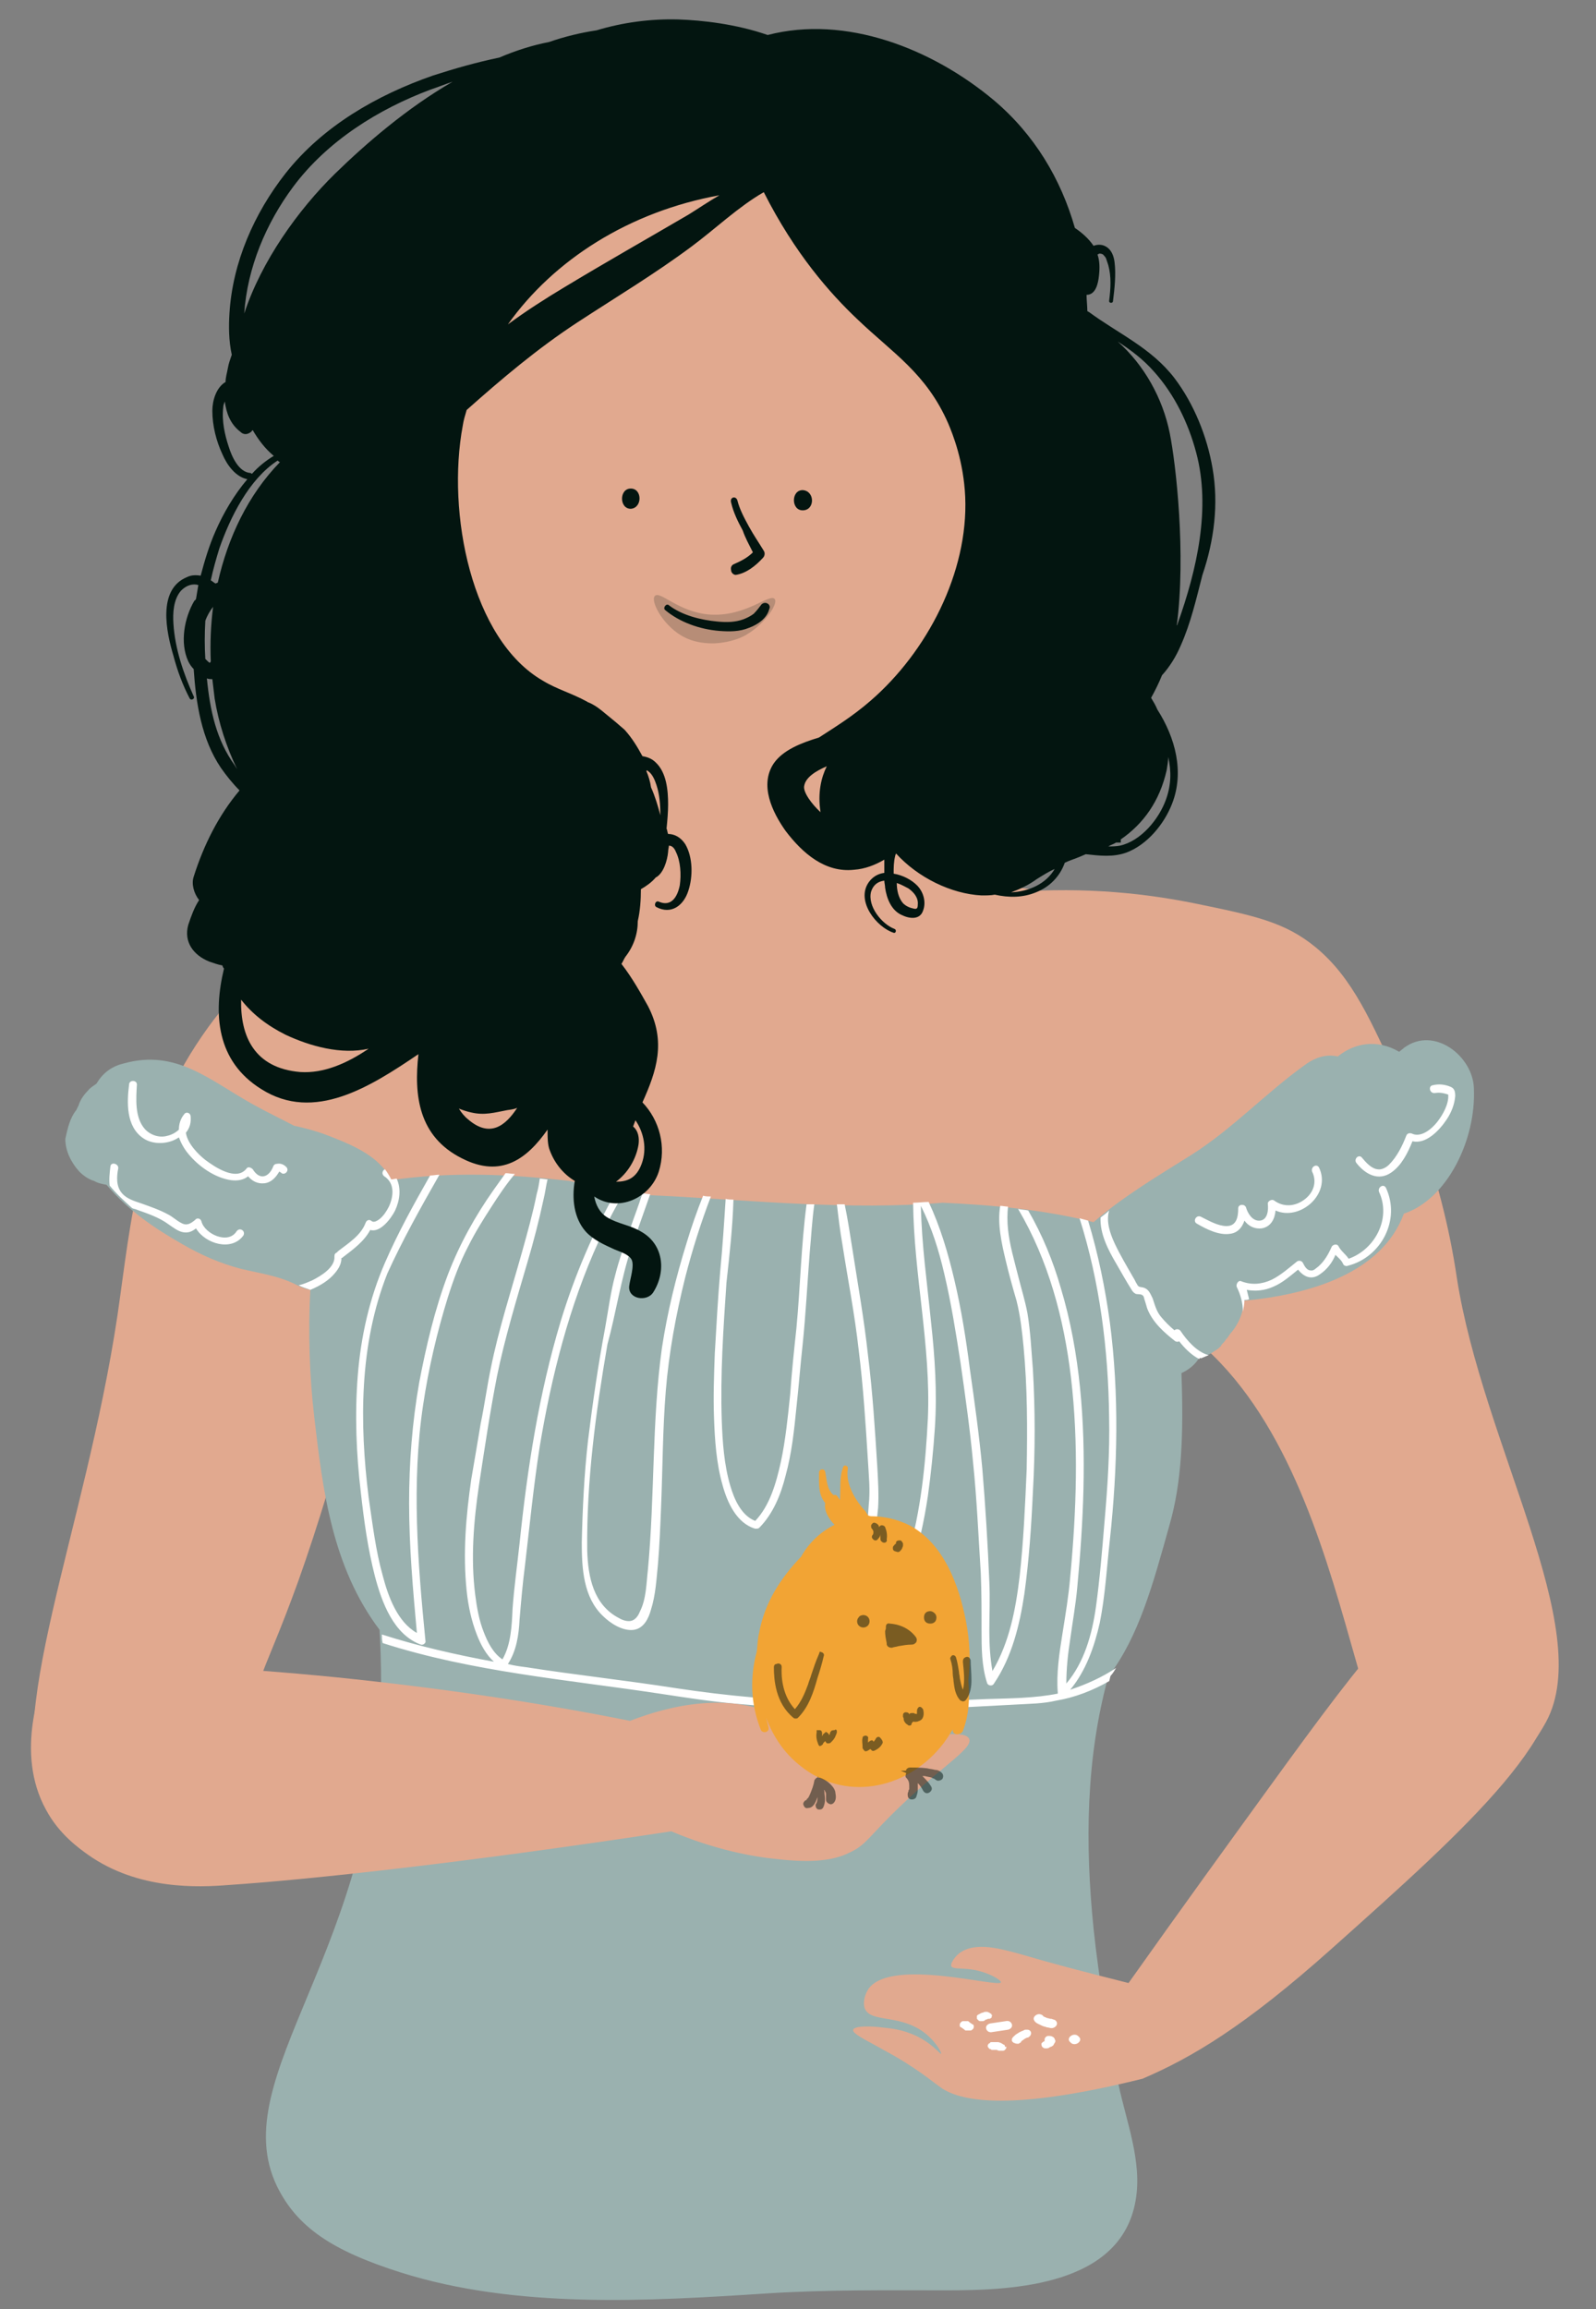 <?xml version="1.0" encoding="UTF-8"?><svg xmlns="http://www.w3.org/2000/svg" xmlns:xlink="http://www.w3.org/1999/xlink" height="296.8" preserveAspectRatio="xMidYMid meet" version="1.0" viewBox="-3.8 -2.5 205.2 296.8" width="205.2" zoomAndPan="magnify"><rect x="-3.8" y="-2.5" width="205.2" height="296.8" fill="#808080" stroke="none"/><g><g id="change1_1"><path d="M11.3,166.6c1.8-12.3,2.5-24.4,11.7-37.1c1.8-2.5,3.5-4.2,4-4.7c14.9-13.2,32.1-2,42.9-17.3 c4.3-6.1,4.6-13.1,4.3-17c-3-0.6-7.3-1.9-11.5-4.8c-13.2-8.9-14.7-25.4-15.2-30.6c-0.3-2.7-2.8-36.3,22.4-48.6 c18.4-9,37.2,0.2,39,1c16.7,8.5,21.6,24.3,22.9,28.5c5.2,17,2,40.7-13.7,50.4c-5,3-10,4-13.4,4.3c0.1,2,0.5,6.2,2.9,10.5 c4.7,8.5,14.8,9.6,25.3,11.3c-1.8,17.8-3.5,36.3-2.6,53.9c0.3,10.7,2,20.8,4.6,30.7c-3-5.5-5.6-10.2-7.8-13.1 c-8.3-11.2-28.8-21.2-84.5-11.1c-2.7,11.9-5.7,21.2-8,27.7c-2.6,7.2-3.8,9.5-5.2,13.4c0,0-0.9,2.4-1.7,5.2 c-3.4,10.9-1.2,14.6-4.1,17.3c-4.1,3.8-13.9,2-18.9-3c-0.2-0.2-1.6-1.6-2.5-3.4C-3.8,219.2,7.1,194.6,11.3,166.6z" fill="#E1A98F"/></g><g id="change1_2"><path d="M126.2,112.2c10-0.8,18,0.3,23.5,1.4c7.8,1.6,11.7,2.4,15.7,5.7c4.7,3.9,7.1,9.4,10.9,17.8 c1.2,2.6,2.2,5.1,3,7.4c2.9,8.5,3.9,15.2,4.2,17.2c3.3,21.4,17.9,45.2,11.5,57.1c-2.4,4.5-6.2,7.2-6.2,7.2 c-2.6,1.9-6.2,3.4-8.2,3.4c-11.5,0-9.3-47.8-35-62.7c-12.5-7.2-22.2-1.4-28.3-9.3C109.5,147.4,117.2,128.4,126.2,112.2z" fill="#E1A98F"/></g><g id="change2_1"><path d="M80.4,74.1c0.7-0.7,3,2.1,7.1,2.4c4.6,0.3,7.7-2.8,8.3-2c0.5,0.6-1.3,3.2-3.5,4.5 c-0.4,0.3-2,1.1-4.3,1.2c-0.8,0-2.5,0-4.2-1C81.3,77.7,79.8,74.7,80.4,74.1z" fill="#031510" opacity=".19"/></g><g id="change2_2"><path d="M93,68.5c-0.7,0.7-1.5,1.1-2.4,1.5c-0.3,0.1-0.5,0.4-0.4,0.8c0,0.3,0.3,0.6,0.6,0.6 c1.3-0.2,2.5-1.1,3.5-2.2c0.2-0.2,0.3-0.6,0.1-0.9c-0.6-1-1.3-2-1.9-3.1c-0.6-1.1-1.2-2.2-1.5-3.4c-0.2-0.6-1-0.4-0.8,0.3 c0.3,1.3,0.9,2.5,1.5,3.6C92,66.6,92.5,67.5,93,68.5z M94.1,75.2c-0.3,0.4-0.6,0.8-1,1.2c-0.4,0.3-0.8,0.5-1.3,0.7 c-1.1,0.4-2.2,0.4-3.3,0.3c-2.2-0.2-4.6-0.8-6.3-2.1c-0.3-0.3-0.8,0.3-0.5,0.6c1.9,1.6,4.5,2.5,7,2.7c1.3,0.1,2.6,0.1,3.8-0.4 c1.1-0.4,2.3-1.2,2.6-2.4C95.4,75.2,94.6,74.7,94.1,75.2z M99.4,63.1c-1.5,0-1.5-2.6,0-2.6C101,60.6,101,63.1,99.4,63.1z M77.3,60.3c-1.5,0-1.5,2.6,0,2.6C78.8,62.8,78.8,60.3,77.3,60.3z" fill="#031510"/></g><g id="change3_1"><path d="M6,140.2c0.1-0.2,0.2-0.4,0.3-0.6c0.2-0.7,0.7-1.4,1.2-1.9c0.3-0.4,0.7-0.6,1.1-0.9 c0.7-1.2,1.8-2.2,3.5-2.6c6.8-1.9,11.1,2.2,16.7,5.3c1.8,1,3.5,1.8,5.2,2.7c1.4,0.3,2.9,0.7,4.2,1.2c2.6,1,5.7,2.2,7.5,4.5 c0.3,0.4,0.6,0.9,0.8,1.3c7.5-1.1,15.2-0.8,22.9,0.1c4.1,0.9,8.2,1.8,11.8,1.9c11.8,0.6,24.2,1.9,36.2,0.9 c6.5,0.3,13.1,0.9,19.4,2.5c3.8-3.3,8.2-5.9,12.5-8.6c5.4-3.4,9.6-8,14.8-11.7c1.4-1,2.8-1.3,4.1-1c2.1-1.7,5-2.3,7.9-0.6 c0.2-0.2,0.4-0.3,0.6-0.5c3.9-2.9,8.9,1.1,9,5.2c0.3,6.7-3.5,14.3-9,16.1c-2.8,7.6-12,10.4-20.6,11.2c0,1.5-0.7,3.1-1.7,4.2 c-0.2,0.3-0.4,0.6-0.6,0.8c-0.1,0.2-0.3,0.4-0.5,0.6c0,0-0.1,0.1-0.1,0.2l0,0c-0.2,0.2-0.4,0.4-0.6,0.5c-0.7,0.5-1.4,0.9-2.2,1 c-0.5,0.9-1.4,1.6-2.3,2c0.3,8.2,0,14.1-1.5,19.4c-2.2,7.9-4,14.5-7.9,19.6c-2.9,10.5-3,21.6-1.9,32.4c0.7,6.7,1.9,13.4,3.2,20 c1,4.8,3.1,10,2.2,15c-1.9,10.8-15.4,11.5-24.1,11.5c-7.8,0-15.5-0.1-23.3,0.4c-15.4,1-32.2,2-47.1-2.7 c-8.8-2.8-13.3-5.8-15.9-11.1c-6.8-14.2,13.2-30.3,13.4-64.4c0-3-0.1-5.5-0.2-7.1c-6.1-8.1-7.3-17.9-8.4-27.4 c-0.6-5.1-0.8-10.9-0.5-16.3c-0.6-0.1-1.1-0.3-1.7-0.6c-2.3-1.2-4.7-1.5-7.2-2.1c-2.7-0.7-5.2-1.8-7.6-3.2c-3.7-2.1-7-4.4-9.7-7.6 c-0.5-0.1-1.1-0.2-1.6-0.5c-0.7-0.2-1.4-0.7-1.9-1.2c-1-1.1-1.8-2.6-1.8-4.2C4.9,142.5,5.2,141.2,6,140.2z" fill="#9AB1AF"/></g><g id="change4_1"><path d="M150.4,172.2c-1-0.5-1.9-1.4-2.6-2.3c-0.1,0.1-0.3,0.1-0.5,0c-1.4-1.1-2.9-2.4-3.6-4.2 c-0.1-0.3-0.2-0.7-0.3-1c-0.1-0.2-0.1-0.6-0.3-0.7c-0.2-0.2-0.7-0.1-0.9-0.2c-0.2-0.1-0.4-0.3-0.5-0.5c-0.7-1.1-1.3-2.2-2-3.4 c-1-1.7-2.1-3.8-2-5.9c0.4-0.3,0.8-0.6,1.1-0.9c-0.4,1.4,0.1,2.9,0.7,4.2c0.7,1.5,1.6,3,2.4,4.4c0.2,0.3,0.3,0.6,0.5,0.9 c0.2,0.4,0.4,0.3,0.8,0.4c0.7,0.2,0.9,0.8,1.2,1.4c0.3,0.9,0.5,1.7,1.1,2.4c0.5,0.6,1.1,1.2,1.7,1.7c0.2-0.2,0.6-0.2,0.8,0.1 c0.8,1.2,2.1,2.7,3.6,3.1c-0.3,0.1-0.7,0.3-1,0.4C150.5,172,150.4,172.1,150.4,172.2z M174.4,150.2c-0.3-0.6-1.1-0.1-0.9,0.5 c1.6,3.4-0.5,7.4-3.9,8.6c-0.4-0.6-1-1-1.3-1.6c-0.2-0.4-0.8-0.2-0.9,0.1c-0.4,0.9-0.9,1.8-1.7,2.5c-0.3,0.2-0.6,0.6-1,0.5 c-0.5,0-0.8-0.6-1-1c-0.2-0.3-0.6-0.3-0.8-0.1c-1,0.8-2,1.7-3.2,2.3c-1.3,0.6-2.6,0.7-3.9,0.2c-0.4-0.2-0.7,0.4-0.6,0.7 c0.5,1,0.8,2.1,0.8,3.2c0.1-0.5,0.2-1,0.2-1.5c0.2,0,0.4,0,0.6-0.1c-0.1-0.4-0.2-0.8-0.3-1.2c1.1,0.2,2.3,0.1,3.4-0.4 c1.2-0.5,2.2-1.4,3.2-2.2c0.7,0.9,1.7,1.4,2.8,0.6c0.9-0.6,1.6-1.5,2-2.5c0.4,0.4,0.8,0.7,1,1.2c0.1,0.2,0.4,0.3,0.6,0.2 C173.8,159.1,176.3,154.3,174.4,150.2z M182.2,141.4c0.6-0.9,1-1.9,1.1-3c0-0.6-0.1-1-0.6-1.2c-0.7-0.3-1.5-0.4-2.3-0.2 c-0.6,0.1-0.4,1.1,0.3,1c0.6-0.1,1.1,0,1.7,0.2c0.1,1.2-0.7,2.6-1.4,3.5c-0.7,0.9-2.1,2.1-3.3,1.5c-0.3-0.1-0.6,0-0.7,0.3 c-0.5,1.3-1.2,2.7-2.2,3.7c-0.4,0.4-1,0.7-1.5,0.6c-0.8-0.1-1.5-0.9-2-1.5c-0.4-0.5-1.1,0.2-0.7,0.7c1.1,1.4,2.8,2.4,4.5,1.2 c1.3-0.9,2.1-2.5,2.7-4C179.5,144.6,181.2,142.9,182.2,141.4z M163.9,151.7c-1.2,0.9-2.7,1-3.9,0.1c-0.3-0.2-0.8,0.1-0.8,0.4 c0.1,0.8,0,2.1-1,2.2c-1,0.1-1.6-1-1.8-1.7c-0.2-0.5-1-0.4-1,0.1c0,1.1-0.2,2.3-1.5,2.3c-1.1,0-2.3-0.7-3.3-1.2 c-0.6-0.3-1.1,0.6-0.5,0.9c1.2,0.7,2.8,1.5,4.2,1.3c1-0.1,1.6-0.8,1.9-1.7c0.5,0.7,1.3,1.1,2.2,1c1.2-0.2,1.7-1.2,1.8-2.3 c3.1,1.4,7.2-2.1,5.6-5.5c-0.3-0.6-1.1-0.1-0.9,0.5C165.6,149.5,165,150.9,163.9,151.7z M14.6,143.8c1.3,0.9,3.3,0.8,4.6-0.1 c0.3,0.8,0.7,1.5,1.2,2.1c1.3,1.6,3.4,3.1,5.5,3.4c0.8,0.1,1.6,0,2.2-0.5c0.5,0.6,1.2,1,2.1,0.9c0.9-0.1,1.5-0.8,1.9-1.5 c0.1,0,0.1,0.1,0.2,0.1c0.4,0.5,1.2-0.2,0.7-0.7c-0.3-0.3-0.7-0.5-1.2-0.4c-0.2,0-0.4,0.1-0.5,0.4c-0.2,0.5-0.6,1.1-1.2,1.2 c-0.6,0.1-1.1-0.4-1.4-0.9c-0.2-0.2-0.6-0.4-0.8-0.1c-1.3,1.7-4.1-0.2-5.3-1.1c-0.9-0.7-2.3-2.1-2.5-3.5c0.5-0.6,0.7-1.3,0.6-2.2 c-0.1-0.4-0.6-0.5-0.8-0.2c-0.5,0.6-0.7,1.3-0.7,2c-0.4,0.4-1,0.7-1.5,0.8c-1,0.3-2.2-0.1-2.9-0.9c-1.3-1.5-1.1-3.9-1-5.7 c0-0.6-1-0.6-1,0C12.5,139.2,12.4,142.3,14.6,143.8z M26.6,155.8c-1.1,1.7-4.1,0.3-4.5-1.3c-0.1-0.4-0.6-0.5-0.8-0.2 c-0.6,0.5-1.1,0.8-1.8,0.4c-0.6-0.3-1.1-0.8-1.7-1.1c-1.1-0.6-2.3-1-3.4-1.4c-0.9-0.3-1.9-0.6-2.5-1.3c-0.8-0.9-0.7-2.2-0.5-3.2 c0.1-0.6-0.9-0.9-1-0.3c-0.1,0.8-0.2,1.7-0.1,2.5c0.9,1.1,1.9,2,2.9,2.9c0.2,0.1,0.4,0.1,0.6,0.2c1.4,0.5,2.9,1,4.1,1.9 c0.6,0.4,1.2,0.9,1.9,1c0.6,0.1,1.1-0.1,1.6-0.5c1.2,2,4.6,3,6.1,0.9C27.8,155.7,27,155.2,26.6,155.8z M36.3,162.1 c-0.5,0.2-1.1,0.5-1.7,0.6c0.5,0.3,1,0.4,1.5,0.6c1.2-0.5,2.4-1.2,3.2-2.2c0.5-0.6,0.8-1.2,0.8-1.9c0.1,0,0.1,0,0.2-0.1 c1.3-1,2.7-2,3.5-3.5c1.3,0.4,2.7-1.5,3.2-2.5c0.6-1.3,0.8-2.8,0.2-4.1c-0.2,0-0.4,0.1-0.7,0.1c-0.2-0.4-0.5-0.9-0.8-1.3 c0,0,0,0,0,0c-0.3,0.1-0.5,0.6-0.1,0.9c1.4,0.9,1.2,2.6,0.6,3.9c-0.3,0.6-0.7,1.2-1.2,1.6c-0.4,0.3-0.8,0.5-1.1,0.2 c-0.3-0.2-0.6,0-0.7,0.3c-0.6,1.6-2.2,2.6-3.5,3.6c-0.1,0.1-0.1,0.1-0.2,0.2c-0.2,0.1-0.3,0.2-0.3,0.5 C39.3,160.4,37.5,161.5,36.3,162.1z M104.5,157.4c0.7,4.5,1.6,9.1,2.1,13.6c0.6,4.8,0.9,9.6,1.2,14.4c0.1,1.8,0.3,3.6,0.1,5.5 c-0.1,1.7-0.3,3.3-0.4,5c-0.2,1.9-0.3,3.9-0.3,5.8c0,1.6,0.2,3.2,0.8,4.7c0.1,0.3,0.6,0.3,0.8,0.1c2.2-1.7,3.5-4.4,4.4-7 c1.1-3.1,1.8-6.4,2.3-9.7c0.4-2.9,0.7-5.8,0.9-8.8c0.3-4.5,0-9.1-0.5-13.6c-0.5-5-1.2-9.9-1.3-14.9c1.4,2.8,2.3,5.7,3,8.7 c0.9,3.8,1.5,7.6,2.1,11.5c0.6,4.2,1.2,8.4,1.6,12.7c0.5,4.8,0.7,9.6,1,14.3c0.1,2.4,0.1,4.8,0.1,7.3c0,2.3,0,4.6,0.7,6.8 c0.1,0.4,0.7,0.5,0.9,0.1c2.3-3.4,3.3-7.5,3.9-11.5c0.6-4.3,0.9-8.7,1.1-13.1c0.3-5.3,0.3-10.6,0-15.8c-0.2-2.4-0.3-4.8-0.7-7.2 c-0.3-1.6-0.8-3.2-1.2-4.8c-0.5-2-1.1-4-1.3-6c-0.1-0.9-0.1-2,0-2.9c-0.3,0-0.7-0.1-1-0.1c-0.4,2.3,0.2,4.9,0.7,7 c0.4,1.7,0.9,3.5,1.4,5.2c0.5,2,0.7,3.9,0.9,5.9c0.5,5.3,0.5,10.5,0.4,15.8c-0.2,4.6-0.4,9.2-0.9,13.7c-0.5,4.2-1.3,8.5-3.5,12.2 c-0.3-1.7-0.4-3.4-0.4-5.1c0-2.1,0.1-4.2,0-6.4c-0.2-4.8-0.5-9.7-0.9-14.5c-0.4-4.3-1-8.6-1.6-12.8c-0.5-3.9-1.1-7.7-2-11.5 c-0.8-3.4-1.8-6.8-3.3-10c-0.7,0-1.3,0.1-2,0.1c0.1,9.3,2.3,18.4,1.9,27.7c-0.3,5.9-0.9,12-2.6,17.7c-0.8,2.7-2,5.6-4.1,7.6 c-0.4-1.1-0.5-2.4-0.5-3.5c0-1.7,0.1-3.5,0.3-5.2c0.2-1.7,0.3-3.4,0.5-5.1c0.1-1.7,0-3.4-0.1-5.2c-0.3-4.8-0.6-9.6-1.2-14.4 c-0.5-4.6-1.3-9.1-2-13.6c-0.3-1.9-0.6-3.9-1-5.8c-0.3,0-0.7,0-1,0C104,154,104.2,155.7,104.5,157.4z M137.6,206.1 c0.7-3.5,0.9-7.1,1.3-10.7c1-9.3,1.2-18.7,0-27.9c-0.6-4.4-1.5-8.8-2.8-13.1c-0.4-0.1-0.7-0.2-1.1-0.3c2.6,8.2,3.7,16.9,3.8,25.5 c0.1,4.5-0.2,9.1-0.6,13.6c-0.3,3.6-0.6,7.3-1.1,10.9c-0.5,3.5-1.5,7.1-3.8,9.8c0-1.9,0.2-3.8,0.5-5.7c0.3-2.2,0.7-4.4,0.9-6.6 c0.4-4.2,0.7-8.5,0.8-12.7c0.2-8.6-0.4-17.5-2.9-25.8c-1-3.5-2.4-6.9-4.2-10c-0.4-0.1-0.9-0.1-1.3-0.2c3.9,6.6,5.9,14.1,6.8,21.7 c1,8.5,0.7,17.1-0.1,25.6c-0.2,2.4-0.6,4.8-1,7.3c-0.4,2.5-0.8,5.1-0.6,7.6c0,0,0,0,0,0.1c-3,0.6-6.1,0.6-9.2,0.7 c-6.7,0.3-13.3,0.5-20,0.3c-6.7-0.1-13.3-0.7-19.9-1.7c-6.4-1-12.9-1.7-19.3-2.7c-0.8-0.1-1.5-0.2-2.3-0.4c1.1-1.7,1.4-3.7,1.5-5.7 c0.2-2.4,0.4-4.7,0.7-7c0.6-5.1,1.1-10.2,1.9-15.3c1.5-9,3.8-18.1,7.6-26.4c1-2.2,2.1-4.3,3.3-6.3c-0.3-0.1-0.7-0.1-1-0.2 c-3,5.3-5.4,10.9-7.2,16.8c-2.8,9.3-4.3,18.9-5.3,28.6c-0.3,2.8-0.7,5.6-0.9,8.4c-0.1,2.2-0.2,4.6-1.3,6.5 c-1.2-0.8-1.9-2.2-2.4-3.5c-0.6-1.5-0.9-3.2-1.1-4.8c-0.6-4.7-0.2-9.5,0.5-14.2c0.7-4.6,1.4-9.3,2.3-13.9c1-4.9,2.5-9.8,3.9-14.6 c0.8-2.7,1.5-5.4,2.1-8.2c0.2-0.8,0.3-1.7,0.5-2.5c-0.3,0-0.7-0.1-1-0.1c-0.1,0.7-0.2,1.3-0.4,2c-0.5,2.5-1.2,5-1.9,7.5 c-1.4,5-3,9.9-4,14.9c-0.5,2.4-0.8,4.7-1.3,7.1c-0.4,2.4-0.8,4.8-1.2,7.1c-0.7,4.8-1.1,9.6-0.6,14.4c0.2,1.9,0.6,3.8,1.3,5.6 c0.5,1.3,1.2,2.6,2.2,3.5c-4.9-0.9-9.7-2-14.4-3.5c0,0.3,0,0.7,0.1,1.1c11.5,3.7,23.7,4.7,35.6,6.5c3.3,0.5,6.5,1,9.8,1.3 c3.3,0.3,6.7,0.5,10.1,0.6c6.8,0.2,13.5,0.1,20.3-0.2c1.9-0.1,3.8-0.2,5.7-0.3c1.7-0.1,3.4-0.1,5.1-0.5c2.4-0.4,4.7-1.3,6.8-2.5 c0.1-0.2,0.1-0.5,0.2-0.7c0.3-0.3,0.5-0.7,0.7-1c-1.8,1.2-3.8,2.1-5.9,2.8C135.8,212.3,136.9,209.2,137.6,206.1z M52.7,148.5 c-0.4,0-0.8,0.1-1.2,0.1c-2.1,3.7-4.1,7.3-5.8,11.2c-2,4.6-3.1,9.5-3.5,14.5c-0.4,5-0.2,10.1,0.4,15.1c0.4,3.6,0.9,7.2,1.8,10.7 c0.9,3.4,2.4,7.5,5.9,8.8c0.3,0.1,0.7-0.2,0.6-0.5c-1-10.1-1.8-20.3-0.3-30.3c0.7-4.7,1.8-9.4,3.2-13.9c0.7-2.2,1.5-4.4,2.6-6.5 c0.9-1.8,1.9-3.4,3-5.1c0.9-1.4,1.9-2.9,3-4.2c-0.4,0-0.8-0.1-1.2-0.1c-0.5,0.7-1,1.4-1.5,2.1c-2.4,3.4-4.4,7-5.9,10.9 c-1.7,4.5-2.8,9.2-3.7,13.9c-0.9,5.1-1.3,10.3-1.3,15.5c0,5.6,0.5,11.2,1,16.7c-2.5-1.4-3.7-4.7-4.4-7.4c-0.9-3.2-1.3-6.6-1.8-10 c-1.2-9.6-1.2-19.7,2.4-28.8C47.9,157,50.3,152.7,52.7,148.5z M90.5,151.7c-0.3,0-0.7,0-1-0.1c-0.2,3.1-0.4,6.2-0.7,9.3 c-0.3,3.5-0.5,7.1-0.7,10.6c-0.1,2.7-0.2,5.5-0.1,8.2c0.1,2.9,0.3,5.9,1.1,8.7c0.6,2.2,1.8,4.9,4.2,5.6c0.2,0,0.4,0,0.5-0.1 c1.8-1.8,2.8-4.3,3.4-6.7c0.8-2.9,1.1-5.8,1.4-8.8c0.3-2.7,0.5-5.4,0.8-8.1c0.4-3.9,0.6-7.8,0.9-11.7c0.2-2.1,0.3-4.2,0.6-6.3 c-0.3,0-0.7,0-1,0c-0.7,5.3-0.8,10.6-1.3,15.9c-0.3,2.8-0.6,5.6-0.8,8.5c-0.3,2.9-0.6,5.9-1.2,8.7c-0.6,2.7-1.4,5.6-3.3,7.6 c-1.8-0.7-2.7-2.8-3.2-4.5c-0.8-2.7-1-5.6-1.1-8.4c-0.2-5.9,0.2-11.8,0.6-17.7C90,158.8,90.4,155.2,90.5,151.7z M77.4,157.8 c0.8-2.3,1.6-4.5,2.4-6.8c-0.3,0-0.7-0.1-1-0.1c-0.5,1.6-1.1,3.1-1.6,4.6c-0.7,2-1.4,3.9-1.9,5.9c-0.6,2.2-0.9,4.6-1.3,6.8 c-0.9,4.8-1.6,9.6-2.2,14.5c-0.5,4.4-0.7,8.7-0.8,13.1c0,3.3,0.2,7,2.7,9.4c1,1,2.6,2,4,1.8c1.3-0.2,1.9-1.5,2.2-2.6 c0.6-1.9,0.7-3.9,0.9-5.9c0.2-2.4,0.3-4.9,0.4-7.4c0.2-4.9,0.2-9.9,0.6-14.8c0.4-4.9,1.3-9.8,2.5-14.6c0.9-3.5,2-7,3.3-10.4 c-0.3,0-0.7,0-1-0.1c-0.8,2-1.5,4-2.1,6c-1.4,4.5-2.5,9-3.2,13.6c-1.3,9.4-0.9,19-1.8,28.5c-0.2,1.7-0.2,3.7-1,5.3 c-0.2,0.5-0.5,1-1,1.2c-0.5,0.2-1.2,0-1.7-0.3c-3.3-1.7-4-5.3-4.1-8.7c-0.1-8.9,1.1-17.8,2.6-26.5C75.4,166.3,76,162,77.4,157.8z" fill="#FFF"/></g><g id="change2_3"><path d="M152.1,57.7c-0.7-4.1-2.4-8.3-4.9-11.6c-3-3.9-7.2-5.7-11-8.5c-0.1,0-0.1-0.1-0.2-0.1 c0-0.7-0.1-1.4-0.1-2.1c1.2,0,1.5-1.5,1.6-2.5c0.1-0.9,0.1-1.9-0.2-2.7c0.1,0,0.1,0,0.2-0.1c0.2,0,0.3,0,0.5,0.1 c0.1,0.1,0.3,0.3,0.4,0.5c0.1,0.3,0.2,0.6,0.3,0.9c0.4,1.5,0.3,3,0.1,4.6c0,0.3,0.5,0.3,0.5,0c0.2-1.6,0.4-3.4,0.2-5 c-0.1-0.8-0.4-1.6-1.1-2c-0.5-0.3-1.1-0.3-1.6-0.1c-0.6-0.9-1.5-1.7-2.4-2.3c-1.8-6.3-5.2-12-10.4-16.4C116,3.7,104.9-0.6,94.9,2 c-4-1.4-8.4-1.9-11.5-2c-3.6-0.1-7.2,0.4-10.5,1.4c-2,0.3-4.1,0.8-6.1,1.5c-2.1,0.4-4.3,1.1-6.4,2c-2.9,0.6-5.7,1.4-8.5,2.3 c-7.2,2.5-14.2,6.5-19,12.6c-4,5.1-6.8,11.4-7.2,18c-0.1,1.6-0.1,3.5,0.3,5.3c-0.2,0.6-0.4,1.1-0.5,1.7c-0.1,0.6-0.3,1.2-0.3,1.8 c-1.2,0.7-1.7,2.4-1.7,3.7c0,1.9,0.5,3.9,1.3,5.6c0.6,1.4,1.7,2.9,3.2,3.2c-1.7,2-3.1,4.4-4.1,6.7c-0.8,1.8-1.4,3.8-1.9,5.7 c-0.6-0.1-1.2-0.1-1.8,0.2c-3.8,1.6-2.6,7.1-1.7,10.1c0.5,1.9,1.2,3.8,2.1,5.5c0.2,0.3,0.7,0,0.5-0.3c-1.3-2.9-2.4-6.1-2.6-9.3 c-0.1-1.4,0-3.2,1-4.3c0.7-0.7,1.5-0.9,2.2-0.7c-0.1,0.6-0.2,1.2-0.3,1.8c-0.1,0.1-0.1,0.2-0.2,0.2c-1.3,2.2-1.9,5.4-0.8,7.8 c0.2,0.4,0.4,0.7,0.7,1c0.3,4.4,1,9,3.5,12.7c0.7,1,1.5,2,2.4,2.9c-2.7,3.2-4.6,7-5.9,11.1c-0.3,0.9,0,2.1,0.7,3 c-0.6,0.9-1,2-1.4,3.2c-0.6,2.2,0.7,3.9,2.7,4.7c0.6,0.2,1.1,0.4,1.7,0.5c0,0.1,0.1,0.3,0.2,0.4c-1.4,5.8-1,11.9,4.8,15.5 c6.8,4.3,14-0.3,20.2-4.5c-0.6,5.3,0,10.6,5.6,13.4c5.1,2.6,8.4,0,11-3.7c0,1,0,2,0.3,2.7c0.6,1.6,1.7,3,3.2,3.9 c-0.4,2.3-0.1,4.8,1.4,6.5c1,1.1,2.4,1.7,3.7,2.3c0.7,0.3,1.8,0.6,2.2,1.3c0.4,0.8-0.2,2.5-0.3,3.4c-0.2,1.7,2.3,2.1,3.1,0.8 c1.7-2.7,1.3-6.2-1.6-7.8c-1.3-0.8-3-1-4.3-1.8c-1-0.6-1.5-1.6-1.7-2.7c3.1,2.1,7.2,0.2,8.3-3.2c1-3.2,0.1-6.6-2.1-8.9 c1.8-4,3.1-7.8,0.7-12.4c-0.9-1.6-2-3.6-3.4-5.4c0.2-0.3,0.3-0.6,0.5-0.9c1.1-1.4,1.6-3,1.6-4.6c0.3-1.3,0.4-2.7,0.4-4.1 c0.7-0.4,1.4-0.9,1.9-1.5c1-0.5,1.5-2.2,1.6-3.3c0-0.3,0.1-0.6,0.1-0.8c0,0,0,0,0,0v0c0.4,0,0.7,0.3,0.9,0.8 c0.6,1.2,0.7,2.9,0.5,4.3c-0.3,1.5-1.1,2.8-2.7,2.1c-0.4-0.2-0.7,0.5-0.3,0.7c1.9,1,3.5-0.2,4.1-2.1c0.6-1.8,0.6-4.3-0.4-6 c-0.6-0.9-1.4-1.3-2.2-1.3c-0.1-0.2-0.1-0.5-0.2-0.7c0.1-1,0.2-2.1,0.2-3.1c0-1.8-0.2-4.1-1.6-5.4c-0.5-0.5-1.1-0.7-1.7-0.8 c-0.6-1.1-1.3-2.3-2.3-3.4C75.7,90.6,75,90,74,89.2c-0.6-0.5-1.2-1-2.1-1.4c-0.1,0-0.2-0.1-0.2-0.1c-2-1.1-3.9-1.6-5.7-2.7 c-9.2-5.3-12.4-21.6-10.3-32.8c0.1-0.7,0.3-1.3,0.5-2c4.5-4,9.1-7.9,14.3-11.3c4.9-3.2,9.9-6.2,14.6-9.7c3.1-2.3,6-5.1,9.3-7 c4,7.9,8.5,13,12.1,16.4c4.5,4.3,8.8,6.9,11.6,13.3c0.6,1.4,2,4.9,2.2,9.5c0.4,9.7-4.9,19.9-12.2,26.2c-2.3,2-4.6,3.4-6.6,4.7 c-2.3,0.7-4.6,1.6-5.8,3.3c-1.9,2.8-0.2,6.3,1.5,8.7c2.2,2.9,5.1,5.4,8.8,5c1.4-0.1,2.7-0.6,3.9-1.3c0,0.6,0,1.1,0,1.7 c-0.8,0.1-1.5,0.5-2,1.2c-1.7,2.4,1,5.8,3.2,6.5c0.3,0.1,0.4-0.4,0.1-0.5c-1.6-0.6-3.5-2.9-3-4.8c0.3-0.9,0.9-1.3,1.7-1.4 c0,0.3,0.1,0.6,0.1,0.9c0.2,1.4,0.8,2.9,2.1,3.5c1,0.5,2.4,0.7,2.8-0.6c0.4-1.1,0-2.4-0.8-3.2c-0.7-0.7-1.8-1.3-3-1.5 c0-0.8,0-1.5,0.2-2.3c0-0.1,0.1-0.2,0.1-0.3c2.8,3.1,7.1,5.2,11,5.4c0.6,0,1.2,0,1.7-0.1c1.8,0.4,3.6,0.4,5.3-0.3 c1.8-0.7,3.1-2.1,3.7-3.8c0.6-0.3,1.3-0.5,2-0.8c0.2-0.1,0.5-0.2,0.7-0.3c1.8,0.2,3.5,0.4,5.2-0.2c2.7-1,4.9-3.7,5.9-6.3 c1.6-4.1,0.4-8.5-1.9-12.1c-0.2-0.5-0.5-1-0.8-1.5c0.5-0.9,1-1.9,1.4-2.9c1-1.1,1.8-2.4,2.4-3.8c1.3-2.9,2-6,2.8-9.1 C152.3,67,152.9,62.3,152.1,57.7z M79.5,96.6c0.6,0.4,0.9,1.2,1.1,1.8c0.4,1.2,0.5,2.5,0.5,3.9c-0.3-1.2-0.7-2.5-1.2-3.6 c-0.1-0.7-0.3-1.4-0.6-2.1C79.4,96.5,79.4,96.5,79.5,96.6z M78.3,144.6c0.1-0.8,0-1.7-0.7-2.3c0.1-0.3,0.2-0.5,0.3-0.8 c1.1,1.6,1.5,3.7,0.8,5.6c-0.7,1.9-1.9,2.3-3.3,2.3C76.9,148.3,78,146.5,78.3,144.6z M56.8,140.5c1.7,0.4,3,0,4.6-0.3 c0.8-0.1,1.1-0.2,1.3-0.3c-1.5,2.3-3.5,3.9-6.3,1.5c-0.5-0.4-0.9-0.9-1.2-1.4C55.7,140.2,56.3,140.4,56.8,140.5z M25.6,54.9 c-0.5-1.5-0.9-3.3-0.7-5c0-0.3,0.1-0.5,0.2-0.8c0.2,1.5,0.7,2.9,2,3.9c0.4,0.4,0.9,0.4,1.4,0c0.1-0.1,0.1-0.2,0.2-0.2 c0.7,1.2,1.6,2.4,2.7,3.3c-1,0.6-2,1.4-2.8,2.3c-0.1,0-0.1-0.1-0.2-0.1C26.9,58.2,26,56.2,25.6,54.9z M22.6,82.2 c-0.1-1.6-0.1-3.2,0-4.9c0.2-0.6,0.6-1.3,1-1.8c-0.3,2.3-0.4,4.7-0.3,7c0,0.1-0.1,0.1-0.1,0.2C23.1,82.7,22.9,82.5,22.6,82.2 C22.7,82.3,22.7,82.3,22.6,82.2z M26.4,95.9c-2.4-3.3-3.2-7.1-3.6-11.2c0.2,0.1,0.5,0.1,0.7,0.1c0.1,0.8,0.2,1.6,0.3,2.5 c0.5,3.1,1.5,6.2,2.9,9.1C26.6,96.2,26.5,96.1,26.4,95.9z M24.2,72.4c-0.1,0-0.2,0.1-0.3,0.1c-0.2-0.1-0.4-0.3-0.6-0.4 c0.3-1.4,0.7-2.8,1.1-4.1c1.4-4,3.8-8.9,7.5-11.3c0.1,0.1,0.2,0.2,0.3,0.2C28.1,61.1,25.5,66.6,24.2,72.4z M34.8,135.3 c-5.9-0.5-7.7-4.6-7.6-9.3c1.4,1.8,3.3,3.3,5.7,4.5c3.2,1.5,7.2,2.6,10.7,1.8C40.8,134.2,37.8,135.5,34.8,135.3z M39.3,19.8 c-4.8,4.7-9.5,11.3-11.7,18c0.4-5.9,2.8-11.6,6.3-16.3c4.4-5.9,11-10,17.7-12.5c0.9-0.3,1.9-0.7,2.8-1C48.5,11.4,43.2,16,39.3,19.8 z M84.7,25.1c-5.3,3.1-10.6,6.1-15.9,9.3c-2.5,1.5-5,3.1-7.3,4.8c5.9-8.3,15.6-14.5,27.2-16.6C87.3,23.4,86,24.3,84.7,25.1z M101.7,101.9c-1.1-1-2.3-2.6-2.1-3.4c0.2-1.1,1.5-1.9,2.9-2.5C101.8,97.4,101.3,99.4,101.7,101.9z M113,111.7 c0.7,0.5,1.3,1.2,1.2,2.1c0,0.4-0.1,0.6-0.5,0.5c-0.5-0.1-1-0.3-1.4-0.7c-0.6-0.7-0.8-1.7-0.8-2.6 C112.1,111.2,112.6,111.5,113,111.7z M126.2,112.2c1.1-0.4,2.2-0.9,3.3-1.7c0.8-0.5,1.6-1,2.3-1.3 C130.7,111.1,128.5,112.1,126.2,112.2z M146.2,96.5c0.1-0.6,0.2-1.2,0.2-1.7c0.4,1.8,0.4,3.6-0.3,5.5c-0.9,2.5-3.2,5.3-5.9,5.9 c-0.5,0.1-1,0.1-1.5,0.1c0.3-0.2,0.7-0.3,1-0.5c0.2,0,0.4,0,0.6,0c0-0.1,0-0.3,0-0.4C143.2,103.4,145.3,100.5,146.2,96.5z M147.6,77.7c0,0.1,0,0.1-0.1,0.2c1.2-9.2-0.1-20.7-0.9-24.7c-0.9-4.5-3.3-8.8-6.7-11.8c1.7,1.1,3.3,2.3,4.7,3.9 c2.6,2.9,4.4,6.6,5.4,10.4C151.9,62.8,150.1,70.7,147.6,77.7z" fill="#031510"/></g><g id="change1_3"><path d="M96.6,218.2c2.5,1.2,2.2,1.8,5.2,3.6c2.3,1.3,4.7,2.7,7.1,2.7c4-0.1,5-4.2,9.6-4.1c0.8,0,2,0,2.3,0.6 c0.6,1.3-3.9,3.7-10.1,9.9c-2.9,2.9-3.3,3.8-5.2,4.7c-1.4,0.7-3.7,1.5-9.1,0.9c-3.3-0.3-8.2-1.2-13.9-3.6 c-26.2,4-46.4,6.2-56.9,6.9c-3.8,0.3-11.6,0.7-18.1-3.9c-1.1-0.8-3.7-2.6-5.4-5.8c-4-7.3-0.7-16,0.6-19c11.3,0.1,23.6,0.7,36.7,2 c13.7,1.4,26.3,3.3,37.8,5.6C82.4,216.7,89.9,214.9,96.6,218.2z" fill="#E1A98F"/></g><g id="change1_4"><path d="M113.3,258.9c-1.5-0.6-2.9-0.7-3.8-0.8c-0.7-0.1-3.4-0.3-3.6,0.3c-0.2,0.5,1.8,1.4,3.9,2.6 c4.3,2.3,6.4,4.2,7.6,5c2.6,1.6,8.8,2.9,25.7-1.3c6.3-2.7,13.1-6.7,24.3-16.7c17.7-15.8,31.8-28.4,28.5-38c-1.5-4.5-6.8-8-11.7-7.9 c-6.3,0.2-11,6.1-25,25.4c-5,6.9-11.1,15.3-17.9,24.9c-6-1.5-10.5-2.7-13.5-3.6c-2.9-0.8-6.2-1.8-8.3-0.2c0,0,0,0-0.1,0.1 c-0.5,0.4-1,1.2-0.9,1.5c0.1,0.4,1.1,0.3,2.1,0.4c2.4,0.2,4.3,1.4,4.3,1.7c-0.2,0.8-14-3.2-17,0.8c-0.5,0.7-0.8,1.8-0.5,2.6 c0.8,1.8,4.2,0.7,7.4,2.9c1.7,1.2,2.5,2.8,2.4,2.9C117.1,261.6,115.9,259.9,113.3,258.9z" fill="#E1A98F"/></g><g id="change5_1"><path d="M120.7,213.5c0.2,2.2,0.1,4.4-0.7,6.5c-0.3,0.6-1.4,0.6-1.3-0.2c0,0,0,0,0,0c-0.5,0.8-1,1.6-1.6,2.3 c-4.6,5.5-12.4,7-18.1,2.3c-2-1.6-3.4-3.7-4.3-6.1c0.1,0.4,0.2,0.8,0.3,1.2c0.2,0.7-0.8,0.9-1,0.3c-1.3-3.3-1.4-6.7-0.5-10 c0.1-0.8,0.1-1.6,0.3-2.4c0.7-3.9,2.8-7.1,5.4-9.8c1-1.8,2.5-3.2,4.3-4.1c-0.7-0.7-1.4-1.8-1.2-2.8c-0.9-1.1-0.8-2.4-0.8-3.9 c0-0.5,0.7-0.6,0.8-0.1c0.2,1,0.2,2.3,1.1,3c0,0,0,0,0,0c0.2-0.1,0.4,0,0.5,0.2c0.1,0.1,0.2,0.3,0.3,0.4c0,0,0-0.1,0-0.1 c0.1-1.3-0.1-2.8,0.4-4.1c0.1-0.4,0.7-0.2,0.6,0.2c-0.3,2,1,4.1,2.3,5.5c0.1,0.2,0.2,0.3,0.3,0.5c0.1,0,0.2,0.1,0.4,0.1 c1.7,0,3.4,0.4,5,1.2c4.4,2.4,6.3,7.7,7.2,12.3C120.9,208.5,121,211.1,120.7,213.5z" fill="#F2A434"/></g><g id="change2_4"><path d="M103.2,227.1c-0.4-0.5-1-0.9-1.6-1.1c-0.1,0-0.1,0-0.2,0l0-0.2l-0.1,0.2c0,0,0,0,0,0 c-0.1,0-0.1,0-0.2,0.1c-0.1,0.1-0.2,0.2-0.2,0.3c-0.1,0.6-0.3,1.1-0.5,1.6c-0.1,0.2-0.2,0.5-0.3,0.6l-0.2,0.2l0,0.1l-0.1,0 c-0.2,0.1-0.4,0.4-0.3,0.6c0.1,0.3,0.3,0.5,0.6,0.4c0.7,0,1-0.8,1.2-1.4c0,0.3,0,0.6-0.2,0.9c-0.1,0.1,0,0.3,0,0.4 c0.1,0.2,0.2,0.3,0.4,0.3c0,0,0.1,0,0.1,0c0.2,0,0.4-0.1,0.5-0.4c0.2-0.5,0.2-1,0.1-1.7c0-0.2,0-0.3-0.1-0.5c0,0,0,0.1,0.1,0.1 c0.1,0.2,0.2,0.3,0.2,0.5c0,0.1,0,0.1,0,0.2c0,0.1,0,0.1,0,0.2c0,0.1,0,0.2,0,0.3c0,0.3,0.2,0.5,0.5,0.6c0.2,0.1,0.5-0.1,0.6-0.3 c0.2-0.3,0.2-0.7,0.1-1.2C103.6,227.7,103.4,227.3,103.2,227.1z M101.3,213.2c-0.5,1.8-1.1,3.7-2.5,5.1c-0.1,0.1-0.2,0.1-0.3,0.1 c-0.1,0-0.2,0-0.3-0.1c-2.3-1.9-2.5-4.9-2.5-6.5c0-0.2,0.1-0.4,0.3-0.4c0.2-0.1,0.4-0.1,0.5,0c0.2,0.1,0.2,0.3,0.2,0.4 c-0.1,2.2,0.5,4.1,1.7,5.4c0.8-0.9,1.3-2.1,1.7-3.2c0.1-0.4,0.3-0.8,0.4-1.2c0.3-0.9,0.6-1.8,1-2.7l0.1-0.3l0.3,0.1 c0.2,0.1,0.3,0.3,0.2,0.5C101.9,211.3,101.6,212.3,101.3,213.2z M103.8,220.1L103.8,220.1c0,0.2-0.1,0.3-0.1,0.4 c-0.1,0.1-0.1,0.3-0.2,0.4c-0.1,0.2-0.3,0.4-0.5,0.6c-0.1,0.1-0.3,0.1-0.4,0.1c-0.1,0-0.2-0.1-0.3-0.3c0,0,0,0,0,0l-0.1,0.1 c-0.1,0.1-0.2,0.2-0.2,0.3c-0.1,0.1-0.2,0.2-0.3,0.2l-0.1,0.1l0-0.1l-0.1,0l-0.1-0.2c-0.2-0.5-0.3-1-0.2-1.5l0-0.3l0.4,0 c0.2,0,0.3,0.2,0.3,0.4c0,0.1,0,0.3,0,0.4c0-0.1,0.1-0.1,0.1-0.2c0-0.1,0.2-0.2,0.3-0.3l0.1-0.1l0.1,0.1c0.1,0,0.2,0.1,0.3,0.3 c0,0,0,0.1,0,0.1c0,0,0,0,0,0c0-0.1,0.1-0.2,0.1-0.2c0,0,0-0.1,0-0.1c0-0.1,0.1-0.2,0.1-0.2c0.1-0.2,0.3-0.2,0.5-0.2 C103.7,219.7,103.8,219.9,103.8,220.1z M111.1,196.8c-0.1-0.1-0.1-0.2-0.1-0.3c0-0.1,0-0.2,0.1-0.3l0.1-0.1c0,0,0-0.1,0.1-0.1 l0.1-0.1l0,0c0,0,0-0.1,0-0.1c0-0.2,0.2-0.3,0.5-0.3c0.2,0,0.3,0.2,0.4,0.4v0c0,0.1,0,0.2,0,0.3c0,0.1-0.1,0.2-0.1,0.3 c-0.1,0.2-0.2,0.3-0.3,0.4c-0.1,0.1-0.2,0.1-0.3,0.1C111.3,196.9,111.2,196.9,111.1,196.8z M115,205.4c0-0.5,0.3-0.8,0.8-0.8 c0.2,0,0.4,0.1,0.6,0.3c0.1,0.1,0.2,0.3,0.2,0.5c0,0.5-0.3,0.8-0.8,0.8S115,205.9,115,205.4z M114.1,217.4c0-0.2,0.1-0.4,0.3-0.5 c0.1,0,0.2,0,0.3,0.1c0.1,0.1,0.2,0.2,0.2,0.3c0.1,0.4,0.1,1-0.3,1.3c-0.2,0.1-0.5,0.3-1,0.2c0,0,0,0,0,0c-0.1,0.1-0.2,0.2-0.2,0.3 c0,0.1-0.1,0.2-0.2,0.2c0,0-0.1,0-0.1,0c-0.1,0-0.1,0-0.2-0.1c-0.2-0.1-0.4-0.3-0.5-0.6c0-0.1,0-0.3-0.1-0.4c0-0.1,0-0.1,0-0.2 c0-0.1,0-0.2,0.1-0.3c0.1-0.1,0.2-0.1,0.3-0.1c0,0,0,0,0,0c0.2,0,0.4,0.1,0.4,0.3c0,0,0,0,0,0c0-0.1,0.1-0.2,0.3-0.2 c0.1,0,0.2,0,0.3,0c0.1,0.1,0.2,0.1,0.3,0.1C114.1,217.9,114.1,217.8,114.1,217.4z M117.3,225.4c0.2,0.2,0.2,0.5,0.1,0.7 c-0.1,0.2-0.4,0.3-0.6,0.3v0c-0.1,0-0.3-0.1-0.4-0.2c-0.1-0.1-0.3-0.1-0.4-0.2c-0.3-0.1-0.5-0.1-0.9-0.2c-0.1,0-0.2,0-0.3,0 c0,0,0,0,0,0c0.4,0.4,0.8,0.8,1.1,1.3c0.2,0.3,0.1,0.6-0.2,0.8c-0.3,0.2-0.6,0.1-0.8-0.2c-0.2-0.4-0.4-0.7-0.7-1c0,0,0,0.1,0,0.1 c0,0.2,0,0.5,0,0.8c0,0.3-0.1,0.6-0.2,0.9c-0.1,0.2-0.3,0.3-0.5,0.3c-0.1,0-0.1,0-0.2,0c-0.3-0.1-0.4-0.3-0.4-0.6 c0-0.1,0-0.3,0.1-0.4c0-0.1,0-0.2,0.1-0.3c0-0.2,0-0.4,0-0.5c0-0.4-0.1-0.7-0.4-1c-0.1-0.1-0.1-0.3,0-0.5c0,0,0-0.1,0-0.1l-0.7-0.3 l0.7,0c0,0,0-0.1,0-0.1c0.1-0.2,0.3-0.3,0.5-0.3c0.7,0,1.4,0,2.2,0.1c0.4,0.1,0.7,0.1,1,0.2C116.7,225,117,225.1,117.3,225.4z M121.1,213.5c0,0.7-0.1,1.7-0.7,2.5c-0.1,0.1-0.2,0.2-0.4,0.2c0,0,0,0,0,0c-0.1,0-0.2-0.1-0.3-0.1c-0.7-0.7-0.8-1.7-0.9-2.5 c0-0.3-0.1-0.6-0.1-0.9c0-0.6-0.1-1.3-0.3-1.9c-0.1-0.2,0.1-0.4,0.2-0.5c0.2-0.1,0.4,0,0.5,0.2c0.2,0.6,0.3,1.3,0.4,1.9 c0,0.3,0.1,0.5,0.1,0.8c0.1,0.5,0.2,1,0.4,1.5c0.3-1.1,0.1-2.5,0-3.6c0-0.3,0.1-0.5,0.4-0.6c0.3-0.1,0.5,0.1,0.6,0.4 C121,211.6,121.1,212.5,121.1,213.5z M107.2,206.7c-0.4,0-0.8-0.3-0.8-0.8c0-0.2,0.1-0.4,0.2-0.5c0.1-0.2,0.4-0.3,0.6-0.3 c0.4,0,0.8,0.3,0.8,0.8C108,206.4,107.6,206.7,107.2,206.7z M113.4,208.9c-0.6,0-1.1,0.1-1.7,0.2c-0.3,0.1-0.6,0.1-0.8,0.2 c0,0-0.1,0-0.1,0c-0.3,0-0.6-0.2-0.6-0.5l0-0.1c-0.1-0.5-0.2-1-0.2-1.5c0-0.1,0.1-0.3,0.1-0.4c0-0.1,0-0.2,0-0.2 c0-0.3,0.2-0.5,0.5-0.4c1.5,0.1,2.7,0.8,3.4,1.8v0c0.1,0.2,0.1,0.4,0,0.6C113.8,208.8,113.7,208.9,113.4,208.9z M109.9,195.8 C109.9,195.8,109.9,195.8,109.9,195.8c-0.2,0-0.3-0.1-0.4-0.2c-0.1-0.1-0.1-0.2-0.1-0.3c0-0.2,0-0.4,0-0.5c0,0,0-0.1,0-0.1 c0,0.2-0.1,0.4-0.3,0.6c-0.1,0.2-0.4,0.3-0.6,0.1c-0.1-0.1-0.2-0.2-0.2-0.3c0-0.1,0-0.2,0.1-0.3c0.1-0.1,0.1-0.3,0.1-0.4 c0-0.1-0.1-0.3-0.2-0.4c-0.1-0.1-0.1-0.2-0.1-0.4c0-0.1,0.1-0.2,0.2-0.3c0.1-0.1,0.3-0.1,0.4,0c0.1,0,0.2,0.1,0.3,0.2 c0.1,0.1,0.1,0.2,0.1,0.3c0.1-0.1,0.1-0.1,0.2-0.2c0.2-0.1,0.5,0,0.6,0.2c0.2,0.5,0.3,1,0.2,1.6 C110.3,195.6,110.1,195.8,109.9,195.8z M109.7,221.5L109.7,221.5c-0.2,0.5-0.6,0.8-1,1c-0.2,0.1-0.4,0.1-0.5-0.1c0,0-0.1,0-0.1-0.1 c0,0,0,0,0,0l-0.1,0.1c-0.1,0-0.1,0.1-0.2,0.1c-0.1,0.1-0.2,0.1-0.3,0.1c0,0-0.1,0-0.1,0c-0.1-0.1-0.2-0.2-0.3-0.4l0-0.2 c0-0.4-0.1-0.7,0-1.1c0-0.2,0.2-0.3,0.4-0.3c0.2,0,0.4,0.2,0.3,0.4c0,0.2,0,0.3,0,0.5c0,0,0.1-0.1,0.1-0.1c0.1-0.1,0.3-0.2,0.4-0.2 c0.1,0,0.2,0.1,0.2,0.2c0.1-0.1,0.2-0.2,0.3-0.4c0.1-0.2,0.3-0.3,0.5-0.2C109.6,221.1,109.7,221.3,109.7,221.5z" fill="#031510" opacity=".5"/></g><g id="change4_2"><path d="M125.8,258.4c-0.7,0.1-1.3,0.2-2,0.3c-0.4,0.1-0.7-0.1-0.8-0.4c-0.1-0.3,0.1-0.6,0.5-0.7 c0.7-0.1,1.3-0.2,2-0.3c0.4-0.1,0.7,0.1,0.8,0.4C126.4,258,126.2,258.3,125.8,258.4z M128.7,258.6c-0.1-0.1-0.2-0.2-0.4-0.2l-0.2,0 c-0.1,0-0.2,0-0.3,0.1c-0.3,0.1-0.5,0.2-0.8,0.4c-0.2,0.1-0.4,0.3-0.6,0.5c0,0.1-0.1,0.1-0.1,0.2c0,0.1,0,0.1,0,0.2 c0,0.1,0.2,0.3,0.3,0.3c0.2,0.1,0.3,0.1,0.5,0.1c0.1,0,0.1,0,0.2-0.1c0.1,0,0.2-0.1,0.2-0.2c0,0,0,0,0,0c0.1-0.1,0.3-0.2,0.4-0.3 c0.2-0.1,0.3-0.2,0.5-0.2c0.1-0.1,0.3-0.2,0.3-0.3C128.8,258.9,128.8,258.8,128.7,258.6z M125.4,260.5c0-0.1-0.1-0.2-0.2-0.2 c-0.1-0.1-0.2-0.1-0.3-0.2c-0.1,0-0.2-0.1-0.4-0.1c-0.1,0-0.1,0-0.2,0c-0.1,0-0.1,0-0.2,0c-0.1,0-0.3,0-0.4,0c-0.1,0-0.2,0-0.2,0.1 c-0.1,0-0.1,0.1-0.2,0.1c0,0.1-0.1,0.1-0.1,0.2c0,0.1,0,0.1,0,0.2c0.1,0.1,0.2,0.3,0.3,0.3c0.1,0,0.1,0,0.2,0.1c0.1,0,0.2,0,0.3,0 c0.1,0,0.1,0,0.2,0c0,0,0.1,0,0.1,0c0.1,0,0.1,0,0.2,0.1c0,0-0.1,0-0.1-0.1c0,0,0,0,0,0c0.1,0,0.1,0.1,0.2,0.1c0.1,0,0.2,0,0.3,0 c0.1,0,0.2,0,0.3,0c0.1,0,0.2-0.1,0.2-0.1c0.1-0.1,0.2-0.2,0.2-0.4C125.4,260.6,125.4,260.6,125.4,260.5z M131.9,257.2 c-0.1-0.1-0.3-0.1-0.5-0.2c0,0-0.1,0-0.1,0c-0.2,0-0.3-0.1-0.5-0.1c-0.1-0.1-0.3-0.1-0.4-0.2c0,0-0.1,0-0.1-0.1 c-0.1-0.1-0.3-0.2-0.5-0.2c-0.2,0-0.4,0.1-0.5,0.2c-0.1,0.1-0.2,0.2-0.2,0.4c0,0.1,0.1,0.3,0.2,0.4c0.2,0.2,0.5,0.3,0.9,0.5 c0.2,0.1,0.4,0.1,0.6,0.2c0.2,0,0.4,0.1,0.6,0.1c0.2,0,0.4-0.1,0.5-0.2c0.1-0.1,0.2-0.2,0.2-0.4C132.1,257.4,132,257.3,131.9,257.2 z M131.8,259.6c0-0.1-0.2-0.3-0.3-0.3c-0.1-0.1-0.4-0.1-0.5-0.1c-0.2,0-0.3,0.1-0.4,0.2c-0.1,0.1-0.1,0.3-0.1,0.4c0,0,0,0.1,0,0.1 c0,0,0,0,0,0c0,0,0,0,0,0c0,0,0,0,0,0c0,0,0,0-0.1,0c-0.1,0.1-0.3,0.2-0.3,0.3c0,0.1,0,0.3,0.1,0.4c0.1,0.1,0.2,0.2,0.4,0.2 c0.2,0,0.4,0,0.5-0.1c0.1-0.1,0.3-0.1,0.4-0.2c0.2-0.1,0.2-0.3,0.3-0.4c0.1-0.1,0.1-0.3,0.1-0.4 C131.9,259.9,131.9,259.8,131.8,259.6z M121.4,257.9c0-0.1-0.1-0.2-0.2-0.2c-0.1-0.1-0.3-0.2-0.4-0.3c-0.1-0.1-0.1-0.1-0.2-0.1 c-0.1,0-0.2,0-0.3,0c-0.1,0-0.2,0-0.3,0c-0.1,0-0.2,0.1-0.2,0.1c0,0-0.1,0.1-0.1,0.1c-0.1,0.1-0.1,0.2-0.1,0.3c0,0,0,0.1,0,0.1 c0,0.1,0.1,0.2,0.2,0.2c0.1,0.1,0.3,0.2,0.4,0.3c0.1,0.1,0.1,0.1,0.2,0.1c0.1,0,0.2,0,0.3,0c0.1,0,0.2,0,0.3,0 c0.1,0,0.2-0.1,0.2-0.1c0,0,0.1-0.1,0.1-0.1c0.1-0.1,0.1-0.2,0.1-0.3L121.4,257.9z M123.7,256.5c0-0.1-0.1-0.2-0.2-0.2 c0,0-0.1-0.1-0.1-0.1c-0.1,0-0.2-0.1-0.3-0.1c-0.2,0-0.4,0-0.5,0.1c-0.2,0-0.3,0.1-0.5,0.2c-0.1,0-0.1,0.1-0.2,0.1 c-0.1,0.1-0.1,0.1-0.1,0.2c0,0.1,0,0.1,0,0.2c0,0.1,0,0.1,0.1,0.2c0,0,0.1,0.1,0.1,0.1c0.1,0.1,0.2,0.1,0.3,0.1l0.2,0 c0.1,0,0.2,0,0.3-0.1c0,0,0.1,0,0.1-0.1c0.1,0,0.2,0,0.3-0.1c0,0,0,0,0,0c0.1,0,0.2,0,0.2,0c0.1,0,0.2-0.1,0.2-0.1 c0.1,0,0.1-0.1,0.1-0.2c0-0.1,0.1-0.1,0.1-0.2C123.7,256.6,123.7,256.6,123.7,256.5z M134.9,259.3l-0.1-0.1c-0.6-0.5-1.6,0.3-1,0.8 l0.1,0.1C134.5,260.6,135.5,259.8,134.9,259.3z" fill="#FFF"/></g></g></svg>